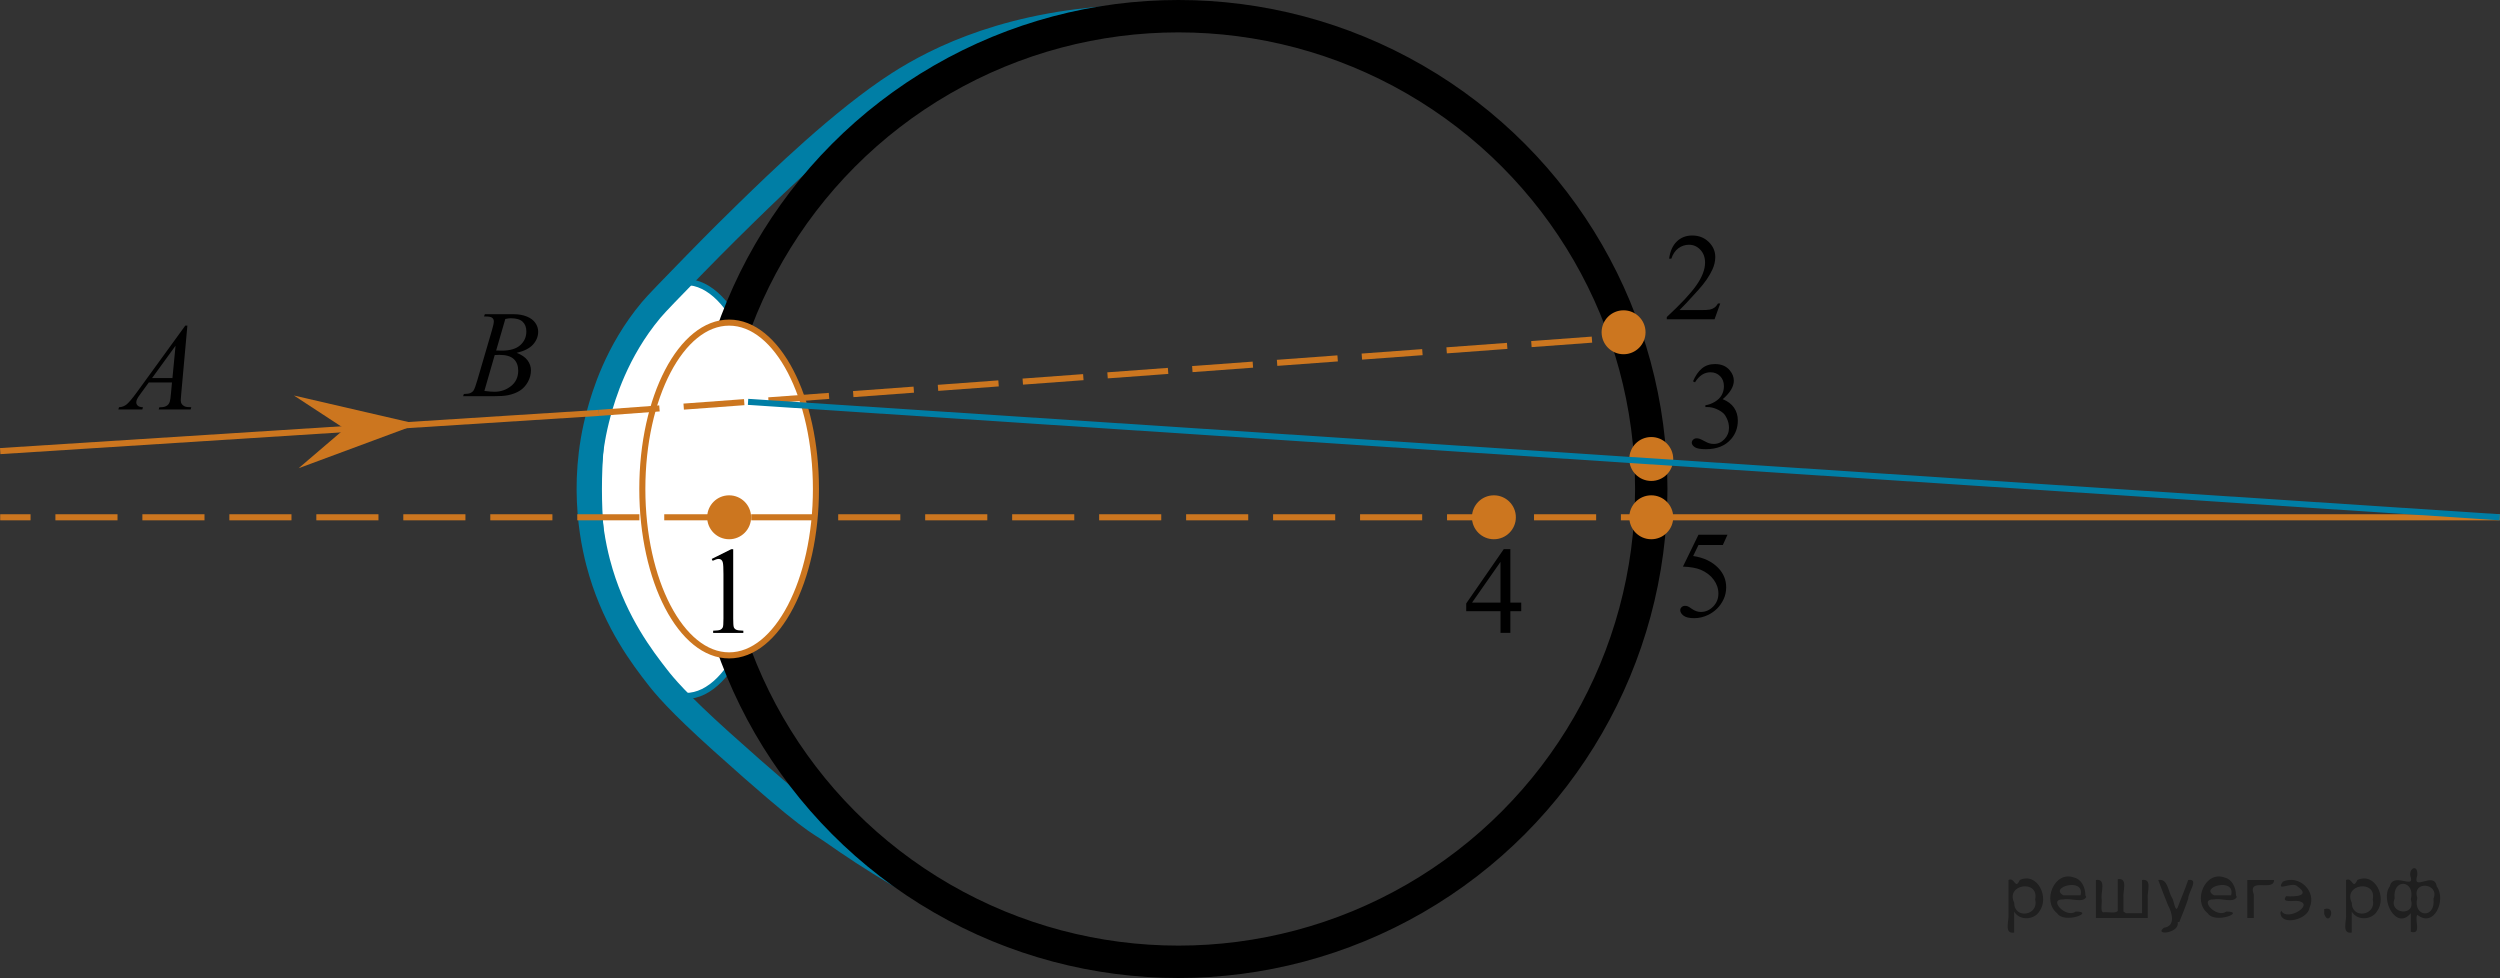 <?xml version="1.0" encoding="utf-8"?>
<!-- Generator: Adobe Illustrator 27.2.0, SVG Export Plug-In . SVG Version: 6.00 Build 0)  -->
<svg version="1.1" id="Слой_1" xmlns="http://www.w3.org/2000/svg" xmlns:xlink="http://www.w3.org/1999/xlink" x="0px" y="0px"
	 width="308.815px" height="120.808px" viewBox="0 0 308.815 120.808" enable-background="new 0 0 308.815 120.808"
	 xml:space="preserve">
<rect x="0" y="0" width="308.815" height="120.808" fill="#333333" stroke="none"/>
<ellipse fill="#FFFFFF" stroke="#007EA5" stroke-width="0.75" stroke-miterlimit="10" cx="84.703" cy="60.404" rx="10.723" ry="25.566"/>
<path fill="none" stroke="#007EA5" stroke-width="3" stroke-miterlimit="10" d="M139.769,2.106
	c-14.806,0.465-23.998,5.113-28.766,8.17c-6.942,4.45-14.881,12.176-18.766,15.957
	c-0.958,0.932-3.467,3.391-6.383,6.383c-3.162,3.244-4.744,4.867-5.426,5.681C76.12,43.442,74.54,48.968,73.981,51
	c-2.53,9.195-0.591,16.915,0.255,19.723c1.901,6.31,5.113,10.509,7.021,12.957
	c0.74,0.949,2.441,3.051,7.851,7.915c11.315,10.171,11.824,9.874,13.66,11.17
	c4.597,3.247,10.785,7.134,18.558,10.787"/>
<circle fill="none" stroke="#000000" stroke-width="4" stroke-miterlimit="10" cx="145.57" cy="60.404" r="58.404"/>
<ellipse fill="#FFFFFF" stroke="#CC761F" stroke-width="0.75" stroke-miterlimit="10" cx="90.067" cy="60.404" rx="10.723" ry="20.553"/>
<line fill="none" stroke="#CC761F" stroke-width="0.75" stroke-miterlimit="10" stroke-dasharray="7.5,3" x1="73.981" y1="51" x2="200.894" y2="41.64"/>
<polygon fill="#CC761F" points="42.585,52.965 36.309,48.857 51.572,52.391 36.883,57.839 "/>
<g>
	<g>
		
			<line fill="none" stroke="#CC761F" stroke-width="0.75" stroke-miterlimit="10" x1="0.024" y1="63.898" x2="3.774" y2="63.898"/>
		
			<line fill="none" stroke="#CC761F" stroke-width="0.75" stroke-miterlimit="10" stroke-dasharray="7.674,3.07" x1="6.843" y1="63.898" x2="198.689" y2="63.898"/>
		
			<line fill="none" stroke="#CC761F" stroke-width="0.75" stroke-miterlimit="10" x1="200.224" y1="63.898" x2="203.974" y2="63.898"/>
	</g>
</g>
<line fill="none" stroke="#CC761F" stroke-width="0.75" stroke-miterlimit="10" x1="0.024" y1="55.723" x2="73.981" y2="51"/>
<circle fill="#CC761F" stroke="#CC761F" stroke-width="0.75" stroke-miterlimit="10" cx="90.067" cy="63.898" r="2.338"/>
<circle fill="#CC761F" stroke="#CC761F" stroke-width="0.75" stroke-miterlimit="10" cx="184.535" cy="63.898" r="2.338"/>
<circle fill="#CC761F" stroke="#CC761F" stroke-width="0.75" stroke-miterlimit="10" cx="200.553" cy="41.044" r="2.338"/>
<circle fill="#CC761F" stroke="#CC761F" stroke-width="0.75" stroke-miterlimit="10" cx="203.974" cy="56.697" r="2.338"/>
<circle fill="#CC761F" stroke="#CC761F" stroke-width="0.75" stroke-miterlimit="10" cx="203.974" cy="63.898" r="2.338"/>
<g>
	<g>
		<g>
			<g>
				<g>
					<g>
						<g>
							<g>
								<g>
									<g>
										<g>
											<g>
												<g>
													<defs>
														<rect id="SVGID_1_" x="11.643" y="36.668" width="15.125" height="16.694"/>
													</defs>
													<clipPath id="SVGID_00000156547042559797892500000014722829130092873363_">
														<use xlink:href="#SVGID_1_"  overflow="visible"/>
													</clipPath>
													<g clip-path="url(#SVGID_00000156547042559797892500000014722829130092873363_)">
														<g enable-background="new    ">
															<path d="M23.147,40.216l-0.761,8.431c-0.04,0.394-0.059,0.652-0.059,0.777
																c0,0.199,0.037,0.351,0.111,0.456c0.093,0.144,0.22,0.251,0.38,0.321
																c0.16,0.069,0.429,0.104,0.809,0.104l-0.081,0.276h-3.944l0.082-0.276h0.17
																c0.32,0,0.581-0.07,0.783-0.209c0.143-0.095,0.253-0.252,0.333-0.472
																c0.054-0.154,0.105-0.518,0.155-1.091l0.118-1.285h-2.866l-1.019,1.397
																c-0.231,0.314-0.377,0.539-0.435,0.676c-0.059,0.138-0.089,0.266-0.089,0.386
																c0,0.159,0.064,0.296,0.192,0.41c0.128,0.115,0.34,0.178,0.635,0.188l-0.081,0.276h-2.962
																l0.082-0.276c0.364-0.015,0.685-0.139,0.964-0.37c0.278-0.231,0.693-0.727,1.244-1.483l5.982-8.236
																H23.147z M21.685,42.705l-2.903,3.999h2.519L21.685,42.705z"/>
														</g>
													</g>
												</g>
											</g>
										</g>
									</g>
								</g>
							</g>
						</g>
					</g>
				</g>
			</g>
		</g>
	</g>
</g>
<g>
	<g>
		<g>
			<g>
				<g>
					<g>
						<g>
							<g>
								<g>
									<g>
										<g>
											<g>
												<g>
													<g>
														<defs>
															
																<rect id="SVGID_00000142866768272467899800000005572509734420650386_" x="54.588" y="35.035" width="15.124" height="16.695"/>
														</defs>
														<clipPath id="SVGID_00000093887601211336822840000007597365505459261573_">
															<use xlink:href="#SVGID_00000142866768272467899800000005572509734420650386_"  overflow="visible"/>
														</clipPath>
														<g clip-path="url(#SVGID_00000093887601211336822840000007597365505459261573_)">
															<g enable-background="new    ">
																<path d="M59.789,39.089l0.103-0.277h3.575c0.601,0,1.136,0.095,1.606,0.284s0.822,0.454,1.056,0.792
																	s0.351,0.697,0.351,1.076c0,0.583-0.208,1.11-0.624,1.581s-1.094,0.818-2.034,1.042
																	c0.606,0.231,1.051,0.534,1.336,0.912c0.286,0.379,0.428,0.795,0.428,1.248
																	c0,0.504-0.128,0.984-0.384,1.442c-0.256,0.459-0.585,0.815-0.986,1.069
																	c-0.401,0.254-0.885,0.44-1.451,0.56c-0.404,0.085-1.034,0.127-1.891,0.127h-3.67l0.096-0.276
																	c0.384-0.01,0.645-0.048,0.783-0.112c0.197-0.085,0.337-0.196,0.421-0.336
																	c0.118-0.19,0.276-0.623,0.473-1.301l1.794-6.136c0.153-0.518,0.229-0.882,0.229-1.091
																	c0-0.185-0.068-0.33-0.203-0.438c-0.135-0.107-0.393-0.161-0.771-0.161
																	C59.942,39.097,59.863,39.094,59.789,39.089z M59.833,48.29c0.532,0.069,0.948,0.104,1.248,0.104
																	c0.768,0,1.449-0.234,2.042-0.703c0.593-0.468,0.89-1.103,0.89-1.905
																	c0-0.613-0.184-1.092-0.55-1.435s-0.959-0.516-1.776-0.516c-0.158,0-0.35,0.008-0.576,0.022
																	L59.833,48.29z M61.288,43.297c0.32,0.01,0.551,0.016,0.694,0.016
																	c1.024,0,1.786-0.227,2.286-0.677c0.499-0.451,0.75-1.015,0.75-1.693
																	c0-0.513-0.153-0.913-0.458-1.2s-0.792-0.43-1.462-0.43c-0.177,0-0.403,0.03-0.679,0.09
																	L61.288,43.297z"/>
															</g>
														</g>
													</g>
												</g>
											</g>
										</g>
									</g>
								</g>
							</g>
						</g>
					</g>
				</g>
			</g>
		</g>
	</g>
</g>
<g>
	<g>
		<g>
			<g>
				<g>
					<g>
						<g>
							<g>
								<g>
									<g>
										<g>
											<g>
												<g>
													<defs>
														
															<rect id="SVGID_00000064330215067215862460000013142320407039553180_" x="206.305" y="41.404" width="12.362" height="18.08"/>
													</defs>
													<clipPath id="SVGID_00000108286132749382899700000017613171620057440677_">
														<use xlink:href="#SVGID_00000064330215067215862460000013142320407039553180_"  overflow="visible"/>
													</clipPath>
													<g clip-path="url(#SVGID_00000108286132749382899700000017613171620057440677_)">
														<g enable-background="new    ">
															<path d="M209.132,47.106c0.286-0.682,0.646-1.209,1.081-1.58c0.435-0.37,0.978-0.556,1.627-0.556
																c0.802,0,1.417,0.264,1.845,0.791c0.324,0.394,0.487,0.815,0.487,1.263c0,0.737-0.458,1.499-1.373,2.285
																c0.615,0.244,1.08,0.593,1.395,1.046c0.315,0.453,0.473,0.986,0.473,1.599
																c0,0.876-0.275,1.636-0.826,2.278c-0.719,0.836-1.759,1.255-3.121,1.255
																c-0.674,0-1.133-0.085-1.376-0.254c-0.244-0.17-0.365-0.352-0.365-0.546
																c0-0.144,0.058-0.272,0.173-0.381c0.116-0.109,0.255-0.164,0.417-0.164c0.123,0,0.249,0.019,0.377,0.06
																c0.083,0.025,0.273,0.116,0.567,0.273c0.295,0.157,0.499,0.25,0.612,0.28
																c0.183,0.055,0.377,0.082,0.583,0.082c0.502,0,0.939-0.196,1.31-0.59s0.558-0.859,0.558-1.397
																c0-0.394-0.087-0.777-0.259-1.15c-0.128-0.279-0.268-0.49-0.42-0.635
																c-0.212-0.199-0.502-0.38-0.871-0.542c-0.369-0.161-0.745-0.242-1.129-0.242h-0.236v-0.225
																c0.389-0.05,0.778-0.191,1.17-0.426c0.391-0.233,0.675-0.516,0.852-0.844
																c0.178-0.329,0.266-0.69,0.266-1.083c0-0.513-0.158-0.928-0.476-1.244
																c-0.317-0.315-0.712-0.474-1.184-0.474c-0.763,0-1.399,0.413-1.911,1.239L209.132,47.106z"/>
														</g>
													</g>
												</g>
											</g>
										</g>
									</g>
								</g>
							</g>
						</g>
					</g>
				</g>
			</g>
		</g>
	</g>
</g>
<g>
	<g>
		<g>
			<defs>
				<rect id="SVGID_00000050639628464448446120000000335667167275744439_" x="85.302" y="64.258" width="9.53" height="16.699"/>
			</defs>
			<clipPath id="SVGID_00000003805583102254048980000001051640759746969506_">
				<use xlink:href="#SVGID_00000050639628464448446120000000335667167275744439_"  overflow="visible"/>
			</clipPath>
			<g clip-path="url(#SVGID_00000003805583102254048980000001051640759746969506_)">
				<g enable-background="new    ">
					<path d="M87.916,69.043l2.413-1.203h0.241v8.558c0,0.568,0.023,0.922,0.07,1.062
						c0.046,0.14,0.143,0.246,0.289,0.321c0.146,0.074,0.444,0.117,0.893,0.127v0.276h-3.73v-0.276
						c0.468-0.01,0.77-0.051,0.907-0.123c0.137-0.072,0.231-0.17,0.285-0.292s0.081-0.487,0.081-1.095v-5.471
						c0-0.737-0.024-1.211-0.073-1.42c-0.034-0.16-0.096-0.277-0.186-0.352
						c-0.09-0.075-0.199-0.112-0.325-0.112c-0.181,0-0.432,0.077-0.753,0.231L87.916,69.043z"/>
				</g>
			</g>
		</g>
	</g>
</g>
<g>
	<g>
		<g>
			<defs>
				
					<rect id="SVGID_00000155114417547229430810000014229074629288136891_" x="203.032" y="25.525" width="12.361" height="16.697"/>
			</defs>
			<clipPath id="SVGID_00000003818076168282899910000014654098704167105170_">
				<use xlink:href="#SVGID_00000155114417547229430810000014229074629288136891_"  overflow="visible"/>
			</clipPath>
			<g clip-path="url(#SVGID_00000003818076168282899910000014654098704167105170_)">
				<g enable-background="new    ">
					<path d="M212.494,37.484l-0.701,1.95h-5.901v-0.276c1.735-1.605,2.958-2.915,3.666-3.932s1.062-1.945,1.062-2.787
						c0-0.644-0.194-1.171-0.583-1.585c-0.389-0.413-0.854-0.62-1.395-0.62c-0.491,0-0.933,0.145-1.324,0.438
						c-0.391,0.291-0.68,0.719-0.866,1.281h-0.273c0.123-0.922,0.44-1.629,0.948-2.122
						c0.509-0.494,1.145-0.74,1.907-0.74c0.811,0,1.489,0.264,2.032,0.792c0.544,0.528,0.815,1.151,0.815,1.868
						c0,0.514-0.118,1.027-0.354,1.54c-0.363,0.808-0.954,1.662-1.77,2.563c-1.225,1.355-1.989,2.173-2.294,2.451
						h2.611c0.531,0,0.903-0.019,1.118-0.06c0.214-0.04,0.406-0.121,0.579-0.243
						c0.172-0.122,0.321-0.295,0.449-0.519H212.494z"/>
				</g>
			</g>
		</g>
	</g>
</g>
<g>
	<g>
		<g>
			<g>
				<g>
					<g>
						<g>
							<g>
								<g>
									<g>
										<g>
											<g>
												<g>
													<defs>
														
															<rect id="SVGID_00000173839182258116146650000007061422469725276567_" x="178.353" y="64.258" width="12.363" height="16.699"/>
													</defs>
													<clipPath id="SVGID_00000047760987098170096920000015923159329232805267_">
														<use xlink:href="#SVGID_00000173839182258116146650000007061422469725276567_"  overflow="visible"/>
													</clipPath>
													<g clip-path="url(#SVGID_00000047760987098170096920000015923159329232805267_)">
														<g enable-background="new    ">
															<path d="M187.911,74.434v1.062h-1.343v2.676h-1.217v-2.676h-4.235v-0.956l4.641-6.712h0.811v6.606
																H187.911z M185.351,74.434v-5.029l-3.512,5.029H185.351z"/>
														</g>
													</g>
												</g>
											</g>
										</g>
									</g>
								</g>
							</g>
						</g>
					</g>
				</g>
			</g>
		</g>
	</g>
</g>
<g>
	<g>
		<g>
			<g>
				<g>
					<g>
						<g>
							<g>
								<g>
									<g>
										<g>
											<g>
												<g>
													<defs>
														
															<rect id="SVGID_00000167385189661391047040000013286166858688529589_" x="204.775" y="62.281" width="12.359" height="18.068"/>
													</defs>
													<clipPath id="SVGID_00000154412629736174021140000013241744171760788141_">
														<use xlink:href="#SVGID_00000167385189661391047040000013286166858688529589_"  overflow="visible"/>
													</clipPath>
													<g clip-path="url(#SVGID_00000154412629736174021140000013241744171760788141_)">
														<g enable-background="new    ">
															<path d="M213.391,66.053l-0.576,1.27h-3.01l-0.656,1.359c1.303,0.194,2.336,0.685,3.099,1.472
																c0.653,0.677,0.981,1.474,0.981,2.39c0,0.533-0.107,1.026-0.321,1.48s-0.483,0.839-0.808,1.157
																c-0.325,0.318-0.686,0.575-1.085,0.769c-0.565,0.273-1.147,0.411-1.741,0.411
																c-0.601,0-1.037-0.103-1.31-0.31c-0.273-0.206-0.409-0.435-0.409-0.684
																c0-0.139,0.056-0.263,0.169-0.369c0.113-0.107,0.256-0.161,0.429-0.161
																c0.128,0,0.239,0.021,0.335,0.06c0.097,0.04,0.26,0.143,0.491,0.307
																c0.369,0.259,0.742,0.389,1.121,0.389c0.575,0,1.081-0.221,1.517-0.661
																c0.435-0.44,0.652-0.978,0.652-1.609c0-0.613-0.194-1.185-0.583-1.715
																c-0.388-0.53-0.924-0.94-1.608-1.228c-0.536-0.224-1.267-0.353-2.19-0.389l1.918-3.936H213.391z"/>
														</g>
													</g>
												</g>
											</g>
										</g>
									</g>
								</g>
							</g>
						</g>
					</g>
				</g>
			</g>
		</g>
	</g>
</g>
<line fill="none" stroke="#CC761F" stroke-width="0.75" stroke-miterlimit="10" x1="203.974" y1="63.898" x2="308.79" y2="63.898"/>
<line fill="none" stroke="#007EA5" stroke-width="0.75" stroke-miterlimit="10" x1="92.404" y1="49.641" x2="308.79" y2="63.898"/>
<g style="stroke:none;fill:#000;fill-opacity:0.4" > <path d="m 248.8,112.7 c 0,0.8 0,1.6 0,2.5 -1.3,0.2 -0.6,-1.5 -0.7,-2.3 0,-1.4 0,-2.8 0,-4.2 0.8,-0.4 0.8,1.3 1.4,0.0 2.2,-1.0 3.7,2.2 2.4,3.9 -0.6,1.0 -2.4,1.2 -3.1,0.0 z m 2.6,-1.6 c 0.5,-2.5 -3.7,-1.9 -2.6,0.4 0.0,2.1 3.1,1.6 2.6,-0.4 z" /> <path d="m 257.7,110.8 c -0.4,0.8 -1.9,0.1 -2.8,0.3 -2.0,-0.1 0.3,2.4 1.5,1.5 2.5,0.0 -1.4,1.6 -2.3,0.2 -1.9,-1.5 -0.3,-5.3 2.1,-4.4 0.9,0.2 1.4,1.2 1.4,2.2 z m -0.7,-0.2 c 0.6,-2.3 -4.0,-1.0 -2.1,0.0 0.7,0 1.4,-0.0 2.1,-0.0 z" /> <path d="m 262.6,112.8 c 0.6,0 1.3,0 2.0,0 0,-1.3 0,-2.7 0,-4.1 1.3,-0.2 0.6,1.5 0.7,2.3 0,0.8 0,1.6 0,2.4 -2.1,0 -4.2,0 -6.4,0 0,-1.5 0,-3.1 0,-4.7 1.3,-0.2 0.6,1.5 0.7,2.3 0.1,0.5 -0.2,1.6 0.2,1.7 0.5,-0.1 1.6,0.2 1.8,-0.2 0,-1.3 0,-2.6 0,-3.9 1.3,-0.2 0.6,1.5 0.7,2.3 0,0.5 0,1.1 0,1.7 z" /> <path d="m 269.0,113.9 c 0.3,1.4 -3.0,1.7 -1.7,0.7 1.5,-0.2 1.0,-1.9 0.5,-2.8 -0.4,-1.0 -0.8,-2.0 -1.2,-3.1 1.2,-0.2 1.2,1.4 1.7,2.2 0.2,0.2 0.4,1.9 0.7,1.2 0.4,-1.1 0.9,-2.2 1.3,-3.4 1.4,-0.2 0.0,1.5 -0.0,2.3 -0.3,0.9 -0.7,1.9 -1.1,2.9 z" /> <path d="m 276.3,110.8 c -0.4,0.8 -1.9,0.1 -2.8,0.3 -2.0,-0.1 0.3,2.4 1.5,1.5 2.5,0.0 -1.4,1.6 -2.3,0.2 -1.9,-1.5 -0.3,-5.3 2.1,-4.4 0.9,0.2 1.4,1.2 1.4,2.2 z m -0.7,-0.2 c 0.6,-2.3 -4.0,-1.0 -2.1,0.0 0.7,0 1.4,-0.0 2.1,-0.0 z" /> <path d="m 277.6,113.4 c 0,-1.5 0,-3.1 0,-4.7 1.1,0 2.2,0 3.3,0 0.0,1.5 -3.3,-0.4 -2.5,1.8 0,0.9 0,1.9 0,2.9 -0.2,0 -0.5,0 -0.7,0 z" /> <path d="m 281.8,112.5 c 0.7,1.4 4.2,-0.8 2.1,-1.2 -0.5,-0.1 -2.2,0.3 -1.5,-0.6 1.0,0.1 3.1,0.0 1.4,-1.2 -0.6,-0.7 -2.8,0.8 -1.8,-0.6 2.0,-0.9 4.2,1.2 3.3,3.2 -0.2,1.5 -3.5,2.3 -3.6,0.7 l 0,-0.1 0,-0.0 0,0 z" /> <path d="m 287.1,112.3 c 1.6,-0.5 0.6,2.3 -0.0,0.6 -0.0,-0.2 0.0,-0.4 0.0,-0.6 z" /> <path d="m 290.5,112.7 c 0,0.8 0,1.6 0,2.5 -1.3,0.2 -0.6,-1.5 -0.7,-2.3 0,-1.4 0,-2.8 0,-4.2 0.8,-0.4 0.8,1.3 1.4,0.0 2.2,-1.0 3.7,2.2 2.4,3.9 -0.6,1.0 -2.4,1.2 -3.1,0.0 z m 2.6,-1.6 c 0.5,-2.5 -3.7,-1.9 -2.6,0.4 0.0,2.1 3.1,1.6 2.6,-0.4 z" /> <path d="m 295.8,111.0 c -0.8,1.9 2.7,2.3 2.0,0.1 0.6,-2.4 -2.3,-2.7 -2.0,-0.1 z m 2.0,4.2 c 0,-0.8 0,-1.6 0,-2.4 -1.8,2.2 -3.8,-1.7 -2.6,-3.3 0.4,-1.8 3.0,0.3 2.6,-1.1 -0.4,-1.1 0.9,-1.8 0.8,-0.3 -0.7,2.2 2.1,-0.6 2.4,1.4 1.2,1.6 -0.3,5.2 -2.4,3.5 -0.4,0.6 0.6,2.5 -0.8,2.1 z m 2.8,-4.2 c 0.8,-1.9 -2.7,-2.3 -2.0,-0.1 -0.6,2.4 2.3,2.7 2.0,0.1 z" /> </g></svg>

<!--File created and owned by https://sdamgia.ru. Copying is prohibited. All rights reserved.-->
